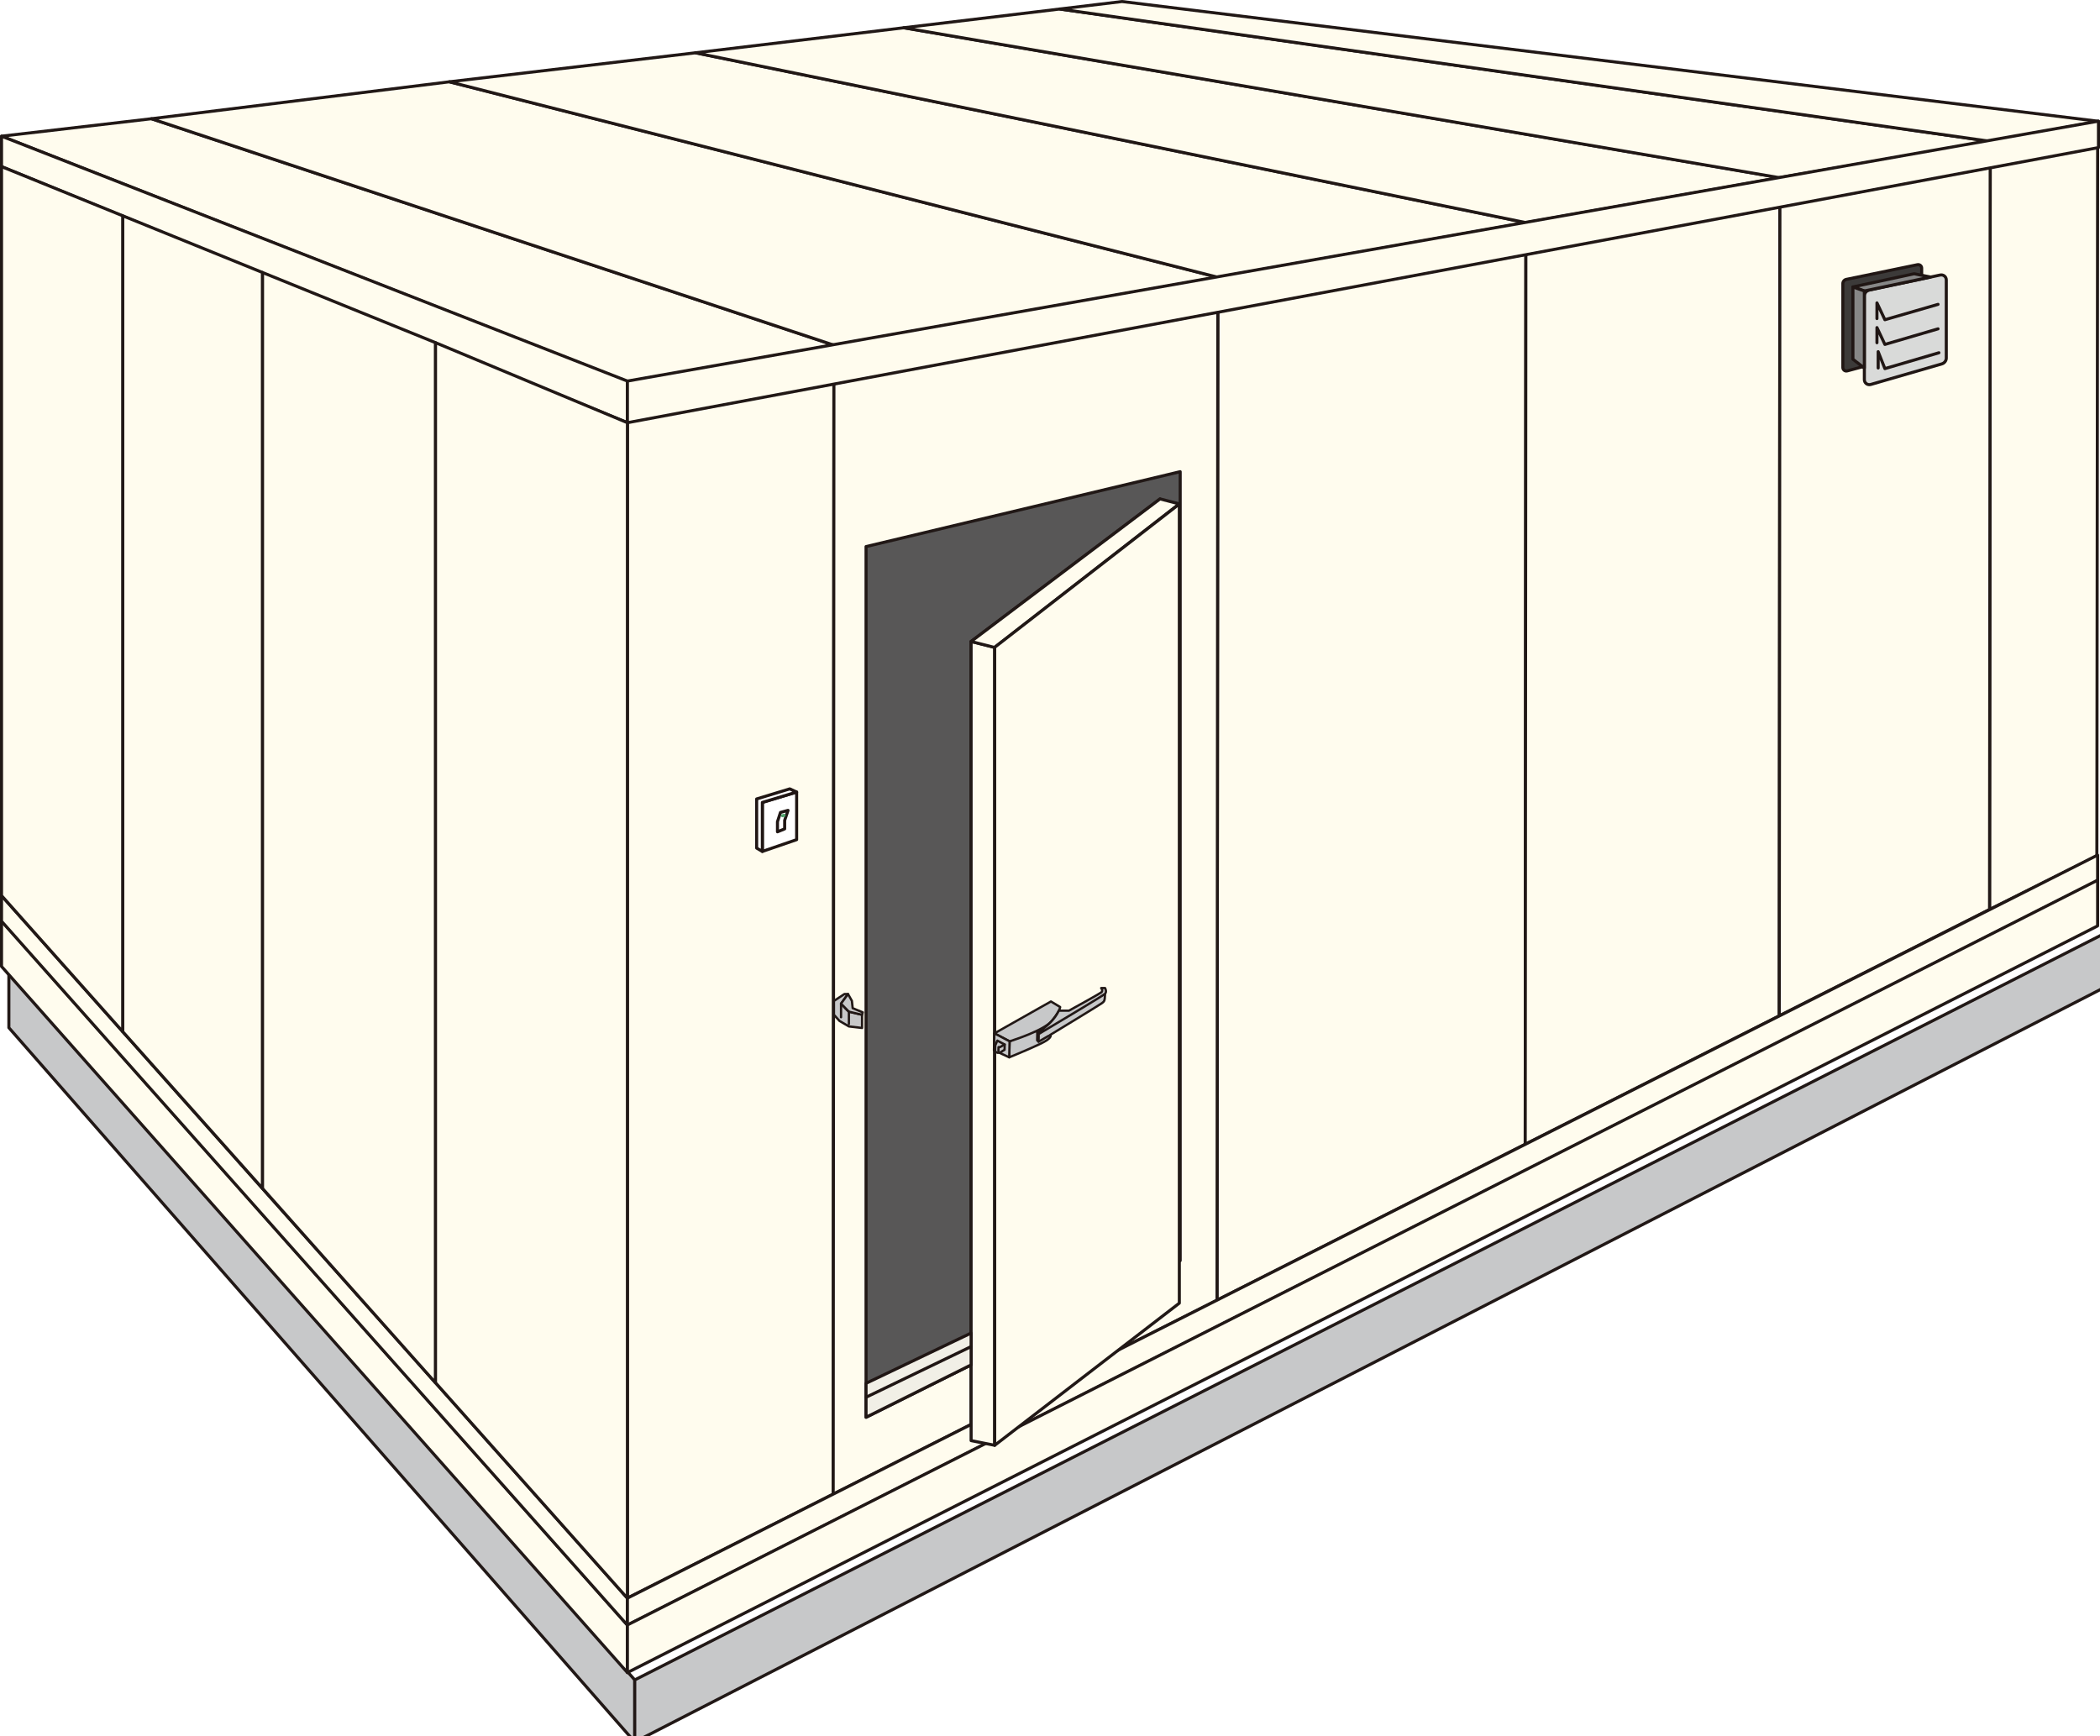 <?xml version="1.0" encoding="UTF-8"?><svg id="_レイヤー_2" xmlns="http://www.w3.org/2000/svg" xmlns:xlink="http://www.w3.org/1999/xlink" viewBox="0 0 687.239 568.261"><defs><style>.cls-1{fill:#211816;}.cls-2{filter:url(#drop-shadow-2);}.cls-3{fill:#fff;}.cls-4{fill:#fffcee;}.cls-5{fill:#c7c8c9;}.cls-6{fill:#d9dad9;}.cls-7{filter:url(#drop-shadow-1);}.cls-8{fill:#878787;}.cls-9{fill:#201614;}.cls-10{fill:#4ea06a;}.cls-11{fill:#585757;}.cls-12{fill:#3c3a39;}.cls-13{fill:#f1efe6;}</style><filter id="drop-shadow-1" x="-4.892" y="310.973" width="221" height="268" filterUnits="userSpaceOnUse"><feOffset dx="2.403" dy="2.403"/><feGaussianBlur result="blur" stdDeviation="2.403"/><feFlood flood-color="#211816" flood-opacity=".7"/><feComposite in2="blur" operator="in"/><feComposite in="SourceGraphic"/></filter><filter id="drop-shadow-2" x="199.108" y="296.973" width="499" height="282" filterUnits="userSpaceOnUse"><feOffset dx="2.403" dy="2.403"/><feGaussianBlur result="blur-2" stdDeviation="2.403"/><feFlood flood-color="#211816" flood-opacity=".7"/><feComposite in2="blur-2" operator="in"/><feComposite in="SourceGraphic"/></filter></defs><g id="_具"><g class="cls-7"><polygon class="cls-5" points=".5 333.974 205.325 567.761 205.325 547.452 .5 316.326 .5 333.974"/><path class="cls-1" d="M205.324,568.261c-.142,0-.279-.06-.376-.17L.124,334.304c-.08-.091-.124-.208-.124-.33v-17.648c0-.208.129-.394.322-.467.197-.073.414-.02.552.136l204.824,231.126c.081.091.126.209.126.332v20.309c0,.208-.129.395-.324.468-.058.022-.117.032-.176.032ZM1,333.786l203.824,232.645v-18.79L1,317.644v16.143Z"/></g><g class="cls-2"><polygon class="cls-5" points="686.46 320.709 205.325 567.761 205.325 547.452 686.46 303.06 686.46 320.709"/><path class="cls-1" d="M205.324,568.261c-.091,0-.181-.024-.261-.073-.148-.091-.239-.252-.239-.427v-20.309c0-.188.105-.36.273-.446l481.136-244.392c.154-.079.34-.071.488.02s.238.252.238.426v17.648c0,.188-.104.359-.271.445l-481.136,247.052c-.072.037-.15.055-.229.055ZM205.824,547.759v19.184l480.136-246.539v-16.528l-480.136,243.883ZM686.46,320.709h.01-.01Z"/></g><polygon class="cls-11" points="393.565 134.896 256.336 168.051 256.336 484.528 393.565 415.707 393.565 134.896"/><polygon class="cls-4" points="686.213 280.187 651.095 297.667 651.314 45.97 686.48 40.087 686.213 280.187"/><path class="cls-1" d="M651.095,298.167c-.092,0-.183-.025-.264-.075-.147-.091-.236-.252-.236-.425l.219-251.698c0-.244.177-.453.418-.493l35.166-5.882c.146-.023.293.017.405.112.112.095.177.235.177.382l-.267,240.1c0,.189-.107.363-.277.447l-35.118,17.48c-.07.035-.146.052-.223.052ZM651.814,46.393l-.218,250.467,34.117-16.982.266-239.199-34.165,5.715ZM686.213,280.187h.01-.01Z"/><polygon class="cls-4" points="272.671 489.051 205.325 523.085 205.325 124.929 272.914 112.976 272.671 489.051"/><path class="cls-1" d="M205.324,523.585c-.091,0-.182-.025-.262-.074-.148-.091-.238-.252-.238-.426V124.929c0-.243.174-.45.413-.492l67.59-11.953c.142-.025.295.014.408.109.113.095.179.235.179.383l-.243,376.075c0,.188-.106.361-.274.446l-67.347,34.034c-.071.036-.148.054-.226.054ZM205.824,125.348v396.924l66.347-33.529.243-375.171-66.59,11.776ZM272.671,489.051h.01-.01Z"/><polygon class="cls-4" points="398.278 425.574 499.143 374.519 499.361 72.872 398.545 90.759 398.278 425.574"/><path class="cls-1" d="M398.278,426.074c-.091,0-.182-.025-.262-.074-.148-.091-.238-.252-.238-.426l.267-334.815c0-.242.174-.45.413-.492l100.817-17.887c.141-.026.294.015.408.109.113.095.179.236.179.384l-.219,301.647c0,.188-.106.36-.274.446l-100.865,51.055c-.071.036-.148.054-.226.054ZM399.044,91.178l-.266,333.583,99.864-50.548.219-300.743-99.817,17.709Z"/><polygon class="cls-4" points="582.273 332.485 499.143 374.519 499.361 72.872 582.491 58.154 582.273 332.485"/><path class="cls-1" d="M499.143,375.019c-.091,0-.182-.025-.262-.074-.148-.091-.238-.252-.238-.426l.219-301.647c0-.242.174-.45.413-.492l83.13-14.718c.142-.026.295.014.408.109.113.095.179.235.179.383l-.219,274.331c0,.188-.106.361-.274.446l-83.13,42.034c-.071.036-.148.054-.226.054ZM499.862,73.291l-.218,300.415,82.129-41.528.219-273.427-82.13,14.541ZM582.273,332.485h.01-.01Z"/><polygon class="cls-4" points="582.273 332.485 651.095 297.667 651.314 45.97 582.491 58.154 582.273 332.485"/><path class="cls-1" d="M582.273,332.985c-.091,0-.182-.025-.262-.074-.148-.091-.238-.252-.238-.426l.219-274.331c0-.242.174-.45.413-.492l68.822-12.185c.14-.025.294.014.408.109.113.095.179.235.179.383l-.219,251.698c0,.188-.106.361-.274.446l-68.822,34.818c-.071.036-.148.054-.226.054ZM582.991,58.574l-.218,273.098,67.821-34.312.218-250.794-67.821,12.008Z"/><polygon class="cls-4" points="49.569 38.863 .5 44.578 205.325 124.929 272.914 112.976 49.569 38.863"/><path class="cls-1" d="M205.324,125.429c-.062,0-.124-.012-.183-.035L.318,45.043c-.214-.083-.343-.302-.313-.53s.21-.406.438-.432l49.069-5.715c.069-.009.145-.001.215.022l223.345,74.113c.218.072.358.283.342.511-.017.229-.187.417-.412.456l-67.59,11.953c-.028.005-.058.008-.087.008ZM2.545,44.843l202.831,79.568,65.504-11.583L49.517,39.372,2.545,44.843Z"/><path class="cls-4" d="M272.914,112.976l-.243,376.075,125.607-63.477.267-334.815-125.631,22.217ZM386.225,412.628l-102.805,51.257V178.899l102.805-24.515v258.244Z"/><path class="cls-1" d="M272.671,489.551c-.091,0-.182-.025-.262-.074-.148-.091-.238-.252-.238-.426l.243-376.075c0-.242.174-.45.413-.492l125.631-22.217c.142-.027.294.014.408.109.113.095.179.235.179.383l-.268,334.815c0,.188-.106.361-.274.446l-125.606,63.478c-.071.036-.148.054-.226.054ZM273.414,113.395l-.242,374.843,124.605-62.972.267-333.911-124.63,22.041ZM283.419,464.385c-.092,0-.183-.025-.263-.075-.147-.091-.237-.252-.237-.425V178.899c0-.231.159-.433.384-.486l102.806-24.515c.15-.036.305-.001.426.094.12.095.19.24.19.393v258.245c0,.189-.107.363-.277.447l-102.806,51.256c-.07.035-.146.053-.223.053ZM283.919,179.294v283.783l101.806-50.758V155.017l-101.806,24.277ZM386.225,412.628h.01-.01Z"/><polygon class="cls-3" points="379.632 409.185 317.802 471.528 317.802 209.96 379.632 163.3 379.632 409.185"/><path class="cls-9" d="M317.802,472.028c-.064,0-.129-.012-.19-.038-.188-.077-.31-.26-.31-.462V209.96c0-.157.073-.305.199-.399l61.83-46.66c.151-.115.354-.133.523-.049.17.085.277.258.277.448v245.885c0,.132-.052.258-.145.352l-61.83,62.343c-.097.097-.225.148-.355.148ZM318.302,210.209v260.104l60.83-61.334v-244.675l-60.83,45.905ZM379.632,409.185h.01-.01Z"/><polygon class="cls-4" points="147.067 26.773 49.569 38.863 272.914 112.976 398.545 90.759 147.067 26.773"/><path class="cls-1" d="M272.914,113.476c-.054,0-.106-.008-.157-.025L49.412,39.338c-.222-.074-.363-.291-.341-.524.023-.232.204-.418.437-.447l97.497-12.09c.062-.008.125-.003.185.012l251.478,63.986c.229.058.386.268.377.503s-.181.433-.413.474l-125.63,22.217c-.028.005-.058.008-.087.008ZM51.83,39.087l221.121,73.375,123.219-21.791L147.034,27.281l-95.204,11.806Z"/><polygon class="cls-4" points="147.067 26.773 227.611 17.278 499.361 72.872 398.545 90.759 147.067 26.773"/><path class="cls-1" d="M398.544,91.259c-.041,0-.083-.005-.123-.016L146.944,27.257c-.233-.059-.392-.277-.376-.517.016-.241.201-.436.44-.464l80.545-9.495c.054-.006.107-.004.159.007l271.75,55.594c.234.048.402.256.399.496-.003.24-.177.444-.413.486l-100.817,17.887c-.028.005-.058.008-.087.008ZM149.805,26.953l248.758,63.294,98.134-17.411L227.59,17.784l-77.785,9.169Z"/><polygon class="cls-4" points="499.361 72.872 227.611 17.278 295.752 9.087 582.491 58.154 499.361 72.872"/><path class="cls-1" d="M499.362,73.372c-.033,0-.067-.003-.101-.01L227.511,17.768c-.24-.049-.409-.265-.399-.51.011-.245.197-.447.44-.476l68.141-8.191c.048-.006.097-.004.144.004l286.739,49.067c.24.041.415.248.416.491s-.174.452-.413.494l-83.13,14.718c-.028.005-.058.008-.087.008ZM230.734,17.407l268.635,54.957,80.208-14.201L295.739,9.593l-65.006,7.814Z"/><polygon class="cls-4" points="346.805 2.95 295.752 9.087 582.273 58.154 651.302 46.261 346.805 2.95"/><path class="cls-1" d="M582.273,58.654c-.028,0-.057-.002-.084-.007L295.668,9.58c-.245-.042-.422-.257-.416-.505.007-.248.193-.454.44-.484l51.054-6.137c.043-.006.087-.005.13.001l304.496,43.311c.244.035.426.242.43.488s-.173.458-.415.5l-69.029,11.893c-.028.005-.057.007-.085.007ZM299.221,9.174l283.052,48.473,65.811-11.338L346.8,3.455l-47.579,5.719Z"/><polygon class="cls-4" points="346.805 2.95 367.191 .5 686.738 39.698 651.302 46.261 346.805 2.95"/><path class="cls-1" d="M651.302,46.762c-.023,0-.047-.001-.07-.005L346.736,3.446c-.249-.036-.433-.25-.43-.5s.191-.461.44-.491L367.132.003c.04-.005.082-.004.12 0l319.547,39.198c.245.03.432.234.439.481.007.247-.166.462-.409.507l-35.437,6.563c-.03.005-.061.008-.091.008ZM350.649,2.992l300.643,42.763,32.159-5.957L367.191,1.003l-16.542,1.989Z"/><polygon class="cls-3" points=".5 293.137 205.325 523.085 205.325 531.94 .5 301.527 .5 293.137"/><path class="cls-9" d="M205.324,532.44c-.14,0-.277-.059-.374-.168L.126,301.859c-.081-.091-.126-.209-.126-.332v-8.39c0-.208.128-.394.322-.467.194-.073.413-.021.551.135l204.824,229.948c.082.091.127.21.127.333v8.855c0,.208-.128.394-.322.467-.058.022-.118.033-.178.033ZM1,301.337l203.824,229.288v-7.35L1,294.45v6.887Z"/><polygon class="cls-3" points=".5 293.137 205.325 523.085 205.325 531.94 .5 301.527 .5 293.137"/><path class="cls-9" d="M205.324,532.44c-.14,0-.277-.059-.374-.168L.126,301.859c-.081-.091-.126-.209-.126-.332v-8.39c0-.208.128-.394.322-.467.194-.073.413-.021.551.135l204.824,229.948c.082.091.127.21.127.333v8.855c0,.208-.128.394-.322.467-.058.022-.118.033-.178.033ZM1,301.337l203.824,229.288v-7.35L1,294.45v6.887Z"/><polygon class="cls-4" points=".5 301.346 205.325 531.86 205.325 547.452 .5 316.326 .5 301.346"/><path class="cls-1" d="M205.324,547.952c-.141,0-.277-.059-.374-.168L.126,316.658c-.081-.091-.126-.209-.126-.332v-14.979c0-.208.128-.394.322-.467.194-.073.414-.02.552.135l204.824,230.513c.081.091.126.209.126.332v15.592c0,.208-.129.394-.322.467-.059.022-.118.033-.178.033ZM1,316.137l203.824,229.998v-14.084L1,302.662v13.475Z"/><polygon class="cls-4" points=".5 44.578 205.325 124.728 205.325 138.354 .5 54.533 .5 44.578"/><path class="cls-1" d="M205.324,138.854c-.064,0-.128-.012-.189-.037L.311,54.996c-.188-.077-.311-.26-.311-.463v-9.955c0-.165.082-.32.218-.413.138-.093.31-.113.465-.053l204.824,80.149c.191.075.317.26.317.466v13.627c0,.167-.083.322-.222.415-.083.056-.181.085-.278.085ZM1,54.198l203.824,83.412v-12.541L1,45.31v8.887Z"/><polygon class="cls-4" points="686.738 39.647 205.325 124.728 205.325 138.354 686.738 48.312 686.738 39.647"/><path class="cls-1" d="M205.324,138.854c-.115,0-.229-.04-.319-.115-.114-.095-.181-.236-.181-.385v-13.627c0-.243.174-.45.413-.492l481.414-85.08c.146-.025.295.014.408.109.113.095.179.235.179.383v8.664c0,.241-.172.447-.408.491l-481.414,90.043c-.03.005-.062.008-.092.008ZM205.824,125.147v12.605l480.414-89.856v-7.653L205.824,125.147Z"/><polygon class="cls-4" points=".5 293.137 205.325 523.085 205.325 531.94 .5 301.527 .5 293.137"/><path class="cls-1" d="M205.324,532.44c-.14,0-.277-.059-.374-.168L.126,301.859c-.081-.091-.126-.209-.126-.332v-8.39c0-.208.128-.394.322-.467.194-.073.413-.021.551.135l204.824,229.948c.082.091.127.21.127.333v8.855c0,.208-.128.394-.322.467-.058.022-.118.033-.178.033ZM1,301.337l203.824,229.288v-7.35L1,294.45v6.887Z"/><polygon class="cls-4" points="686.46 279.871 205.325 523.085 205.325 531.94 686.46 288.261 686.46 279.871"/><path class="cls-1" d="M205.324,532.44c-.091,0-.182-.025-.262-.074-.148-.091-.238-.252-.238-.426v-8.855c0-.188.106-.361.274-.446l481.136-243.214c.154-.078.339-.071.487.021.148.091.238.252.238.426v8.39c0,.188-.106.361-.274.446l-481.136,243.679c-.071.036-.148.054-.226.054ZM205.824,523.393v7.734l480.136-243.172v-7.27l-480.136,242.708Z"/><polygon class="cls-4" points="686.46 288.081 205.325 531.86 205.325 547.452 686.46 303.06 686.46 288.081"/><path class="cls-1" d="M205.324,547.952c-.091,0-.182-.025-.262-.074-.148-.091-.238-.252-.238-.426v-15.592c0-.188.105-.361.274-.446l481.136-243.779c.152-.079.339-.072.487.02.148.091.238.252.238.426v14.979c0,.188-.105.36-.273.446l-481.136,244.392c-.071.036-.149.054-.227.054ZM205.824,532.167v14.47l480.136-243.883v-13.859l-480.136,243.272Z"/><polygon class="cls-4" points="325.523 473.058 317.802 471.528 317.802 209.96 325.523 211.862 325.523 473.058"/><path class="cls-1" d="M325.524,473.558c-.032,0-.064-.003-.098-.01l-7.722-1.53c-.233-.046-.402-.251-.402-.49V209.96c0-.154.07-.299.191-.394.121-.095.283-.128.428-.092l7.722,1.902c.224.055.381.255.381.485v261.196c0,.149-.067.292-.183.386-.09.074-.203.114-.317.114ZM318.302,471.117l6.722,1.332V212.253l-6.722-1.655v260.519Z"/><polygon class="cls-4" points="385.92 164.921 379.632 163.3 317.802 209.96 325.475 211.918 385.92 164.921"/><path class="cls-1" d="M325.475,212.418c-.041,0-.083-.005-.124-.016l-7.673-1.958c-.186-.047-.328-.197-.366-.386s.036-.382.189-.498l61.83-46.66c.121-.092.279-.122.426-.085l6.288,1.621c.185.048.326.196.364.383.039.187-.032.379-.183.496l-60.445,46.998c-.089.069-.196.105-.307.105ZM318.933,209.733l6.429,1.641,59.448-46.223-5.069-1.307-60.808,45.889Z"/><polygon class="cls-4" points="325.523 473.061 385.942 426.535 385.942 164.966 325.523 211.865 325.523 473.061"/><path class="cls-1" d="M325.524,473.561c-.075,0-.15-.017-.221-.051-.171-.084-.279-.258-.279-.449V211.865c0-.154.071-.3.193-.395l60.418-46.899c.151-.117.356-.138.526-.054.172.084.28.258.28.449v261.568c0,.155-.072.301-.195.396l-60.418,46.527c-.089.069-.196.104-.305.104ZM326.024,212.11v259.936l59.418-45.757V165.987l-59.418,46.123Z"/><polygon class="cls-4" points="142.489 452.542 205.325 523.124 205.325 138.354 142.489 112.14 142.489 452.542"/><path class="cls-1" d="M205.324,523.624c-.14,0-.276-.059-.373-.167l-62.836-70.583c-.082-.092-.127-.21-.127-.333V112.14c0-.167.084-.323.223-.416s.316-.11.47-.045l62.836,26.214c.187.078.308.26.308.461v384.77c0,.208-.128.394-.322.467-.058.022-.118.033-.178.033ZM142.989,452.351l61.836,69.46V138.687l-61.836-25.796v339.46Z"/><polygon class="cls-4" points="85.873 388.944 142.489 452.576 142.489 112.14 85.873 89.178 85.873 388.944"/><path class="cls-1" d="M142.489,453.076c-.14,0-.276-.059-.374-.167l-56.615-63.632c-.081-.092-.126-.21-.126-.333V89.178c0-.167.083-.322.221-.415.138-.094.312-.111.467-.049l56.615,22.963c.189.077.312.26.312.463v340.436c0,.208-.128.394-.322.467-.058.022-.118.033-.178.033ZM86.373,388.754l55.615,62.509V112.477l-55.615-22.558v298.834Z"/><polygon class="cls-4" points="40.15 337.65 85.873 388.944 85.873 89.178 40.15 70.623 40.15 337.65"/><path class="cls-1" d="M85.873,389.444c-.14,0-.276-.059-.373-.167l-45.724-51.294c-.082-.091-.127-.21-.127-.333V70.623c0-.167.083-.322.221-.415.139-.094.311-.111.468-.049l45.724,18.555c.188.077.312.26.312.463v299.767c0,.208-.128.394-.322.467-.058.022-.118.033-.178.033ZM40.65,337.46l44.724,50.172V89.514l-44.724-18.149v266.094Z"/><polygon class="cls-4" points=".5 293.137 40.15 337.65 40.15 70.623 .5 54.533 .5 293.137"/><path class="cls-1" d="M40.15,338.15c-.14,0-.276-.059-.373-.167L.127,293.47c-.082-.091-.127-.21-.127-.333V54.533c0-.167.083-.322.221-.415.138-.094.311-.111.468-.049l39.649,16.09c.188.077.312.26.312.463v267.027c0,.208-.128.394-.322.467-.058.022-.118.033-.178.033ZM1,292.947l38.649,43.391V70.96L1,55.276v237.671Z"/><path class="cls-12" d="M627.473,86.643l-23.278,4.805c-.634.131-1.111.711-1.111,1.35v27.483c0,.787.712,1.32,1.485,1.11l23.279-6.308c.599-.162,1.034-.723,1.034-1.332v-25.981c0-.755-.659-1.283-1.409-1.128Z"/><path class="cls-9" d="M604.23,121.937c-.365,0-.717-.116-1.007-.338-.406-.311-.64-.791-.64-1.318v-27.483c0-.871.649-1.662,1.51-1.84l23.278-4.806h.001c.506-.104,1.022.016,1.409.331.382.311.601.78.601,1.287v25.98c0,.831-.59,1.594-1.403,1.814l-23.279,6.308c-.156.042-.314.063-.47.063ZM627.574,87.132l-23.278,4.806c-.399.083-.713.46-.713.86v27.483c0,.216.088.402.247.524.165.126.385.163.607.104l23.279-6.308c.379-.103.665-.468.665-.85v-25.98c0-.208-.082-.39-.231-.512-.155-.126-.363-.171-.576-.127Z"/><path class="cls-6" d="M611.698,94.956l23.217-4.933c1.072-.228,2.018.525,2.018,1.605v25.587c0,.856-.603,1.645-1.441,1.888l-23.218,6.722c-1.111.322-2.149-.438-2.149-1.573v-27.375c0-.906.675-1.73,1.573-1.921Z"/><path class="cls-9" d="M611.759,126.4c-.468,0-.918-.146-1.292-.427-.535-.401-.842-1.029-.842-1.72v-27.375c0-1.135.847-2.171,1.97-2.41h0l23.217-4.933c.662-.14,1.335.012,1.841.421.496.402.781,1.012.781,1.673v25.587c0,1.07-.758,2.066-1.803,2.368l-23.219,6.722c-.218.063-.438.094-.653.094ZM611.698,94.956l.104.489c-.671.143-1.177.758-1.177,1.432v27.375c0,.38.157.707.442.921.294.221.683.283,1.066.171l23.22-6.722c.626-.181,1.08-.773,1.08-1.407v-25.587c0-.363-.146-.681-.411-.896-.272-.221-.631-.301-1.003-.22l-23.218,4.933-.104-.489Z"/><path class="cls-9" d="M616.843,105.152c-.189,0-.368-.108-.452-.287l-1.646-3.492v2.904c0,.276-.224.5-.5.5s-.5-.224-.5-.5v-5.137c0-.234.162-.437.391-.488.235-.053.462.063.562.274l2.417,5.126,16.988-4.913c.262-.077.542.076.619.342.076.265-.076.542-.342.619l-17.397,5.031c-.046.013-.093.02-.139.02Z"/><path class="cls-9" d="M616.843,113.235c-.189,0-.368-.108-.452-.287l-1.646-3.492v2.728c0,.276-.224.5-.5.5s-.5-.224-.5-.5v-4.961c0-.234.162-.437.391-.488.235-.05.462.063.562.274l2.416,5.125,16.987-4.982c.267-.077.543.075.62.339.078.265-.074.542-.339.621l-17.397,5.103c-.047.014-.094.02-.141.02Z"/><path class="cls-9" d="M616.843,121.153c-.2,0-.388-.121-.465-.316l-1.235-3.115v2.728c0,.276-.224.5-.5.5s-.5-.224-.5-.5v-5.345c0-.24.171-.446.406-.491.234-.042.47.084.559.307l2.032,5.124,17.248-5.063c.264-.078.543.074.62.339.078.265-.073.542-.339.621l-17.686,5.192c-.047.014-.094.02-.141.02Z"/><polygon class="cls-8" points="610.125 95.242 631.794 90.674 626.429 89.605 606.381 93.915 610.125 95.242"/><path class="cls-9" d="M610.125,95.742c-.057,0-.113-.01-.167-.029l-3.744-1.327c-.211-.075-.347-.28-.332-.503s.175-.41.394-.457l20.048-4.311c.068-.015.137-.015.203-.001l5.365,1.069c.233.046.401.25.402.487.001.238-.164.443-.396.492l-21.669,4.568c-.034.007-.069.011-.104.011ZM608.211,94.034l1.948.69,19.146-4.036-2.872-.572-18.222,3.918Z"/><polygon class="cls-8" points="610.125 95.242 610.118 120.466 606.381 117.578 606.381 93.915 610.125 95.242"/><path class="cls-9" d="M610.117,120.966c-.108,0-.217-.035-.306-.104l-3.736-2.888c-.123-.095-.194-.241-.194-.396v-23.663c0-.163.079-.314.212-.408.132-.094.304-.117.455-.063l3.744,1.327c.199.071.333.26.333.471l-.008,25.224c0,.191-.108.365-.279.449-.07.034-.146.051-.221.051ZM606.881,117.333l2.736,2.115.008-23.853-2.744-.972v22.71Z"/><polygon class="cls-3" points="260.704 259.247 249.486 262.641 249.486 278.683 260.704 274.827 260.704 259.247"/><path class="cls-9" d="M249.486,279.182c-.103,0-.204-.032-.29-.093-.132-.094-.21-.245-.21-.407v-16.041c0-.22.145-.415.355-.479l11.219-3.394c.149-.047.315-.018.442.077.127.094.202.243.202.401v15.58c0,.213-.136.403-.338.473l-11.219,3.855c-.053.019-.107.027-.162.027ZM249.986,263.013v14.969l10.219-3.511v-14.549l-10.219,3.091Z"/><polygon class="cls-3" points="255.418 265.911 257.894 265.238 256.789 268.508 256.789 271.297 254.432 272.258 254.432 268.965 255.418 265.911"/><path class="cls-9" d="M254.432,272.759c-.098,0-.195-.029-.279-.085-.138-.093-.221-.249-.221-.415v-3.294c0-.052.008-.104.024-.153l.985-3.054c.052-.161.182-.285.345-.329l2.478-.673c.177-.047.369.005.495.14.127.135.169.328.109.503l-1.08,3.192v2.707c0,.203-.123.386-.311.463l-2.356.962c-.062.025-.126.037-.189.037ZM254.932,269.043v2.471l1.356-.554v-2.453c0-.055.009-.109.026-.16l.806-2.381-1.311.356-.878,2.721Z"/><path class="cls-10" d="M256.078,267.492c-.227,0-.431-.154-.486-.383-.064-.268.101-.538.369-.603l.516-.124c.276-.066.538.101.604.37.064.268-.101.538-.369.603l-.516.124c-.04.009-.079.014-.117.014Z"/><polygon class="cls-3" points="260.704 259.247 258.45 258.206 247.623 261.502 247.623 277.587 249.486 278.683 249.486 262.641 260.704 259.247"/><path class="cls-9" d="M249.486,279.182c-.088,0-.176-.023-.254-.069l-1.863-1.096c-.152-.09-.246-.254-.246-.431v-16.084c0-.22.144-.414.354-.479l10.827-3.295c.119-.035.245-.026.355.024l2.255,1.041c.188.087.304.282.289.489s-.155.384-.354.444l-10.863,3.287v15.67c0,.179-.096.345-.252.434-.077.044-.162.066-.248.066ZM248.122,277.3l.863.508v-15.167c0-.22.145-.415.355-.479l9.959-3.013-.888-.41-10.29,3.132v15.428Z"/><polygon class="cls-13" points="283.419 452.772 317.802 436.327 317.802 446.742 283.419 463.885 283.419 452.772"/><path class="cls-9" d="M283.419,464.385c-.092,0-.183-.025-.263-.075-.147-.091-.237-.252-.237-.425v-11.112c0-.192.11-.368.284-.451l34.383-16.446c.155-.074.337-.063.482.028.146.091.233.251.233.423v10.416c0,.189-.107.363-.277.447l-34.383,17.142c-.07.035-.146.053-.223.053ZM283.919,453.087v9.989l33.383-16.644v-9.313l-33.383,15.967Z"/><line class="cls-13" x1="283.419" y1="457.334" x2="317.802" y2="440.75"/><path class="cls-9" d="M283.419,457.834c-.186,0-.364-.104-.45-.283-.12-.249-.016-.548.233-.667l34.383-16.584c.245-.118.547-.016.667.233s.016.548-.233.667l-34.383,16.584c-.069.034-.144.05-.217.05Z"/><path class="cls-5" d="M272.914,327.616v4.532l1.816,2.013,3.072,1.798,4.317.503v-4.314s-4.12-1.018-4.317-1.018-2.562-2.628-2.562-2.628l2.277-3.153h-1.16l-3.443,2.268Z"/><path class="cls-1" d="M282.119,336.836c-.015,0-.029-.001-.043-.002l-4.317-.502c-.052-.006-.102-.022-.146-.049l-3.072-1.798c-.033-.02-.063-.044-.089-.073l-1.815-2.013c-.062-.069-.097-.158-.097-.251v-4.531c0-.126.063-.244.169-.313l3.442-2.268c.061-.041.133-.062.206-.062h1.16c.141,0,.27.079.334.204.064.125.053.276-.03.391l-2.1,2.907c.936,1.032,1.943,2.096,2.204,2.295.43.076,1.867.416,4.284,1.013.168.042.285.192.285.364v4.313c0,.107-.046.209-.126.28-.068.061-.157.095-.249.095ZM277.923,335.595l3.821.444v-3.598c-1.525-.376-3.742-.912-3.969-.938-.123-.017-.329.011-2.814-2.751-.118-.131-.129-.327-.025-.471l1.848-2.559h-.314l-3.18,2.095v4.185l1.68,1.863,2.954,1.729Z"/><polygon class="cls-5" points="277.517 325.348 278.791 327.598 279.043 329.986 282.342 331.343 282.119 332.147 277.802 331.129 275.24 328.501 277.517 325.348"/><path class="cls-1" d="M282.119,332.522c-.028,0-.058-.003-.086-.01l-4.317-1.018c-.069-.017-.133-.052-.183-.104l-2.562-2.628c-.127-.13-.143-.333-.035-.481l2.277-3.153c.074-.103.197-.166.324-.155.128.007.243.079.306.189l1.274,2.25c.025.045.041.095.047.146l.229,2.166,3.092,1.272c.176.072.27.264.219.447l-.223.804c-.046.166-.196.275-.361.275ZM277.994,330.789l3.86.91.037-.136-2.991-1.231c-.128-.052-.216-.17-.23-.307l-.243-2.311-.948-1.673-1.751,2.424,2.267,2.324Z"/><path class="cls-1" d="M275.239,333.326c-.207,0-.375-.168-.375-.375v-4.45c0-.207.168-.375.375-.375s.375.168.375.375v4.45c0,.207-.168.375-.375.375Z"/><path class="cls-1" d="M277.802,335.575c-.207,0-.375-.168-.375-.375v-4.071c0-.207.168-.375.375-.375s.375.168.375.375v4.071c0,.207-.168.375-.375.375Z"/><path class="cls-5" d="M330.397,340.837l-.125,5.238s10.385-4.217,12.291-5.575c1.902-1.355,1.087-1.74,1.087-1.74,0,0,15.986-9.709,16.897-10.373.91-.664.996-.74,1.097-3.137l-31.246,15.588Z"/><path class="cls-1" d="M330.272,346.45c-.075,0-.149-.022-.213-.066-.104-.072-.165-.191-.162-.317l.125-5.238c.003-.139.083-.265.208-.327l31.246-15.587c.117-.059.26-.051.371.021.111.072.176.198.171.33-.102,2.422-.184,2.646-1.251,3.424-.85.62-14.233,8.757-16.591,10.189.009.037.016.075.02.115.046.516-.404,1.091-1.415,1.812-1.92,1.368-11.942,5.444-12.368,5.617-.045.018-.093.027-.141.027ZM330.766,341.072l-.105,4.439c2.138-.878,10.08-4.173,11.685-5.317,1.113-.793,1.104-1.13,1.104-1.134-.125-.059-.187-.163-.194-.3-.007-.138.083-.25.201-.321.159-.097,15.982-9.708,16.87-10.356.73-.533.834-.608.914-2.214l-30.474,15.202Z"/><path class="cls-5" d="M325.43,338.233c.176.059,4.967,2.604,4.967,2.604,0,0,10.961-3.371,13.725-6.608,2.75-3.221,2.825-4.622,2.825-4.622l-3.026-1.813-18.491,10.439Z"/><path class="cls-1" d="M330.397,341.212c-.061,0-.121-.015-.176-.044-1.862-.989-4.71-2.494-4.927-2.585-.131-.056-.225-.184-.233-.327-.008-.143.061-.279.185-.35l18.49-10.439c.118-.066.263-.065.377.005l3.026,1.813c.119.071.189.203.182.342-.008.156-.16,1.621-2.914,4.845-2.802,3.282-13.447,6.584-13.899,6.723-.036.011-.073.017-.11.017ZM326.225,338.214c1.002.518,2.893,1.519,4.209,2.218,1.311-.415,10.912-3.53,13.402-6.447,2.013-2.356,2.55-3.705,2.688-4.193l-2.61-1.564-17.689,9.987Z"/><path class="cls-5" d="M346.52,330.8h3.296s9.776-5.377,10.538-5.956c.762-.578.002-1.445.002-1.445h1.287s.644,1.156-0,1.85c-.645.695-21.661,13.161-21.661,13.161l-.525-.472s4.823-2.481,7.063-7.137Z"/><path class="cls-1" d="M339.982,338.785c-.091,0-.181-.033-.251-.096l-.524-.472c-.092-.083-.137-.205-.121-.327.016-.123.091-.229.2-.286.047-.024,4.74-2.483,6.897-6.967.062-.13.193-.212.338-.212h3.198c2.774-1.526,9.808-5.423,10.409-5.88.153-.117.181-.222.188-.291.025-.237-.172-.527-.243-.61-.096-.111-.118-.268-.057-.401.061-.133.193-.219.34-.219h1.287c.136,0,.262.074.328.193.031.057.766,1.404-.055,2.288-.648.7-18.227,11.142-21.744,13.229-.06.035-.126.052-.191.052ZM346.754,331.175c-1.362,2.704-3.532,4.654-5.121,5.818,8.243-4.9,19.185-11.472,19.739-12.003.315-.34.149-.917.03-1.216h-.409c.056.167.09.355.069.554-.032.318-.198.601-.481.815-.775.589-10.185,5.766-10.585,5.986-.056.03-.117.046-.181.046h-3.062Z"/><polygon class="cls-5" points="325.43 338.233 330.397 340.837 330.272 346.075 325.277 343.751 325.43 338.233"/><path class="cls-1" d="M330.272,346.45c-.054,0-.107-.012-.158-.035l-4.994-2.324c-.136-.063-.221-.201-.217-.35l.152-5.518c.004-.129.073-.248.186-.313.111-.065.248-.069.363-.008l4.967,2.604c.127.066.204.198.201.341l-.125,5.238c-.003.126-.069.243-.177.31-.061.038-.129.057-.198.057ZM325.659,343.515l4.251,1.979.105-4.433-4.228-2.217-.129,4.671Z"/><polygon class="cls-5" points="326.384 340.599 328.793 341.883 328.75 343.598 327.187 344.568 326.385 344.575 325.659 344.159 325.714 342.142 326.384 340.599"/><path class="cls-1" d="M326.385,344.95c-.065,0-.13-.017-.187-.05l-.727-.417c-.12-.068-.192-.197-.188-.335l.056-2.016c.002-.048.012-.095.031-.139l.67-1.543c.041-.096.121-.17.22-.205.1-.035.206-.027.301.023l2.409,1.284c.125.067.202.199.198.34l-.043,1.714c-.003.126-.07.243-.178.31l-1.563.97c-.058.036-.125.056-.193.056l-.802.007h-.004ZM326.039,343.945l.444.254.595-.005,1.302-.808.032-1.28-1.846-.984-.479,1.104-.048,1.719Z"/><polyline class="cls-5" points="328.793 341.883 327.235 342.735 326.781 342.735 326.746 344.052"/><path class="cls-1" d="M326.746,344.427h-.01c-.207-.006-.371-.178-.365-.385l.035-1.317c.006-.204.172-.365.375-.365h.357l1.475-.806c.18-.099.408-.034.509.149.1.182.032.41-.149.509l-1.559.852c-.055.03-.117.046-.18.046h-.088l-.025.952c-.006.204-.172.365-.375.365Z"/><polyline class="cls-5" points="339.457 337.938 339.413 340.518 339.88 340.951 339.915 338.858"/><path class="cls-1" d="M339.88,341.326c-.093,0-.185-.035-.255-.1l-.467-.433c-.078-.072-.122-.175-.12-.281l.044-2.581c.004-.207.128-.371.382-.369.207.003.372.174.368.381l-.01.55c.032-.008.073-.01.099-.011.207.003.373.174.369.381l-.035,2.094c-.003.148-.092.281-.228.338-.048.021-.098.03-.147.03Z"/><line class="cls-5" x1="343.218" y1="339.014" x2="339.88" y2="340.951"/><path class="cls-1" d="M339.88,341.326c-.129,0-.255-.067-.324-.187-.104-.179-.043-.409.136-.513l3.338-1.938c.179-.104.408-.044.513.136.104.179.043.409-.136.513l-3.338,1.938c-.06.035-.124.051-.188.051Z"/></g></svg>